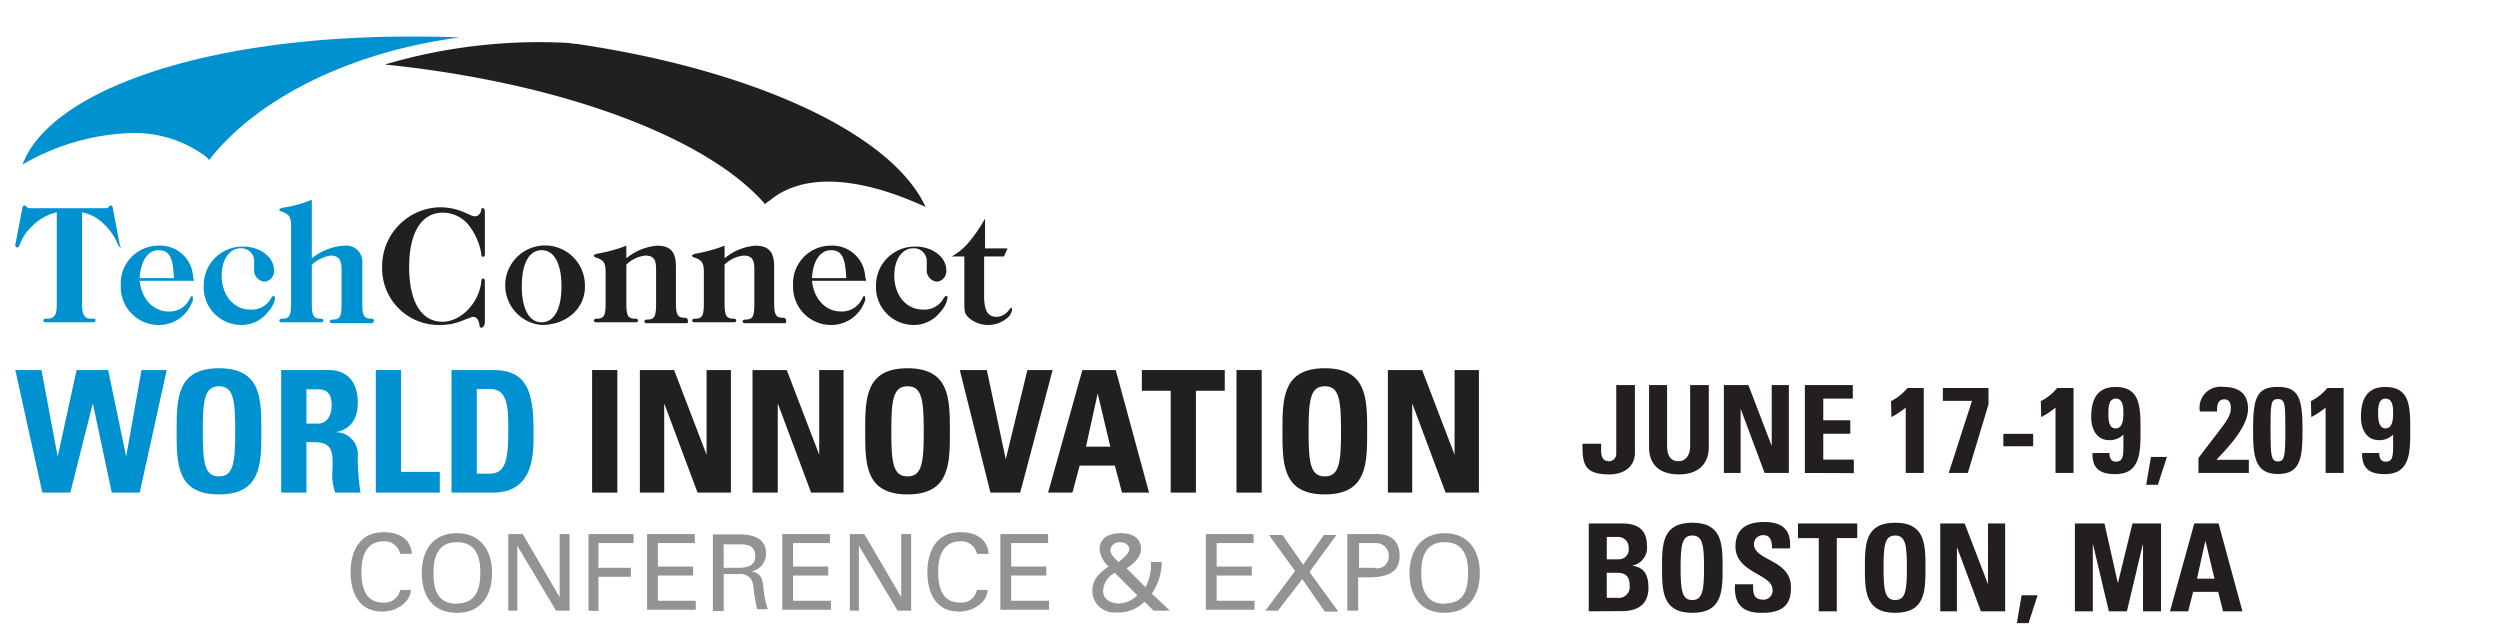 <svg id="Layer_1" data-name="Layer 1" xmlns="http://www.w3.org/2000/svg" viewBox="0 0 277.4 70.6"><defs><style>.cls-1{fill:#fff;}.cls-2{fill:#0092d0;}.cls-3{fill:#221f1f;}.cls-4{fill:#919395;}.cls-5{fill:#231f20;}</style></defs><title>TCW19_hdr</title><rect class="cls-1" width="277.4" height="70.6"/><path class="cls-2" d="M13.4,27.46q-.15,0-.3-.3a6.72,6.72,0,0,0-1.9-2.6,4.58,4.58,0,0,0-2.1-1v10.3q0,1.5.9,1.5h.4c.2,0,.2.1.2.2a.22.22,0,0,1-.2.2H5.1c-.2,0-.3-.1-.3-.2a.22.22,0,0,1,.2-.2h.4c.7-.1.9-.5.9-1.5V23.56a5.6,5.6,0,0,0-2.8,1.6,4.93,4.93,0,0,0-1.3,2q-.15.3-.3.3a.22.22,0,0,1-.2-.2v-.1L2.5,23a.22.22,0,0,1,.2-.2c.1,0,.1,0,.2.1a.52.52,0,0,0,.4.2h8.4c.2,0,.3,0,.4-.2a.31.31,0,0,1,.2-.1.22.22,0,0,1,.2.2l.8,4.2v.1C13.5,27.46,13.5,27.46,13.4,27.46Z"/><path class="cls-2" d="M21.5,31.16h-6c.2,2,1.5,3.4,3.2,3.4a2.47,2.47,0,0,0,2.4-1.5c.1-.2.1-.2.2-.2s.1.1.1.2v.3l-.1.2a3.92,3.92,0,0,1-3.7,2.5,4.21,4.21,0,0,1-4.2-4.22q0-.09,0-.18a4.19,4.19,0,0,1,4-4.4h.13a3.65,3.65,0,0,1,3.89,3.39s0,.07,0,.11A.76.76,0,0,1,21.5,31.16Zm-3.9-3.4c-1.2,0-2,1.2-2.1,3.1h3.8C19.2,28.56,18.8,27.76,17.6,27.76Z"/><path class="cls-2" d="M30.5,33.26a3.22,3.22,0,0,1-.8,1.4,3.7,3.7,0,0,1-2.9,1.4,4.18,4.18,0,0,1-4.2-4.16s0-.09,0-.14a4.31,4.31,0,0,1,4.22-4.4H27c1.9,0,3.4,1.2,3.4,2.6a1.17,1.17,0,0,1-1,1.29H29.3a1.27,1.27,0,0,1-1.1-1.4v-.8a1.42,1.42,0,0,0-1.34-1.5H26.7c-1.2,0-2.1,1.2-2.1,3,0,2.2,1.3,3.8,3.2,3.8a2.42,2.42,0,0,0,2.3-1.3l.1-.1c0-.1.1-.1.2-.1s.1.1.1.2Z"/><path class="cls-2" d="M41.3,35.86H36.8a.22.22,0,0,1-.2-.2c0-.1.1-.2.3-.2.8,0,1-.3,1-1.7v-3.9c0-1.1-.4-1.5-1.2-1.5a4,4,0,0,0-2.1,1v4.3c0,1.4.2,1.7,1,1.7.2,0,.3.1.3.2a.22.22,0,0,1-.2.2H31.2a.22.22,0,0,1-.2-.2c0-.1.1-.2.3-.2.8,0,1-.3,1-1.7v-8.5c0-1.1-.2-1.4-1.1-1.7a.22.22,0,0,1-.2-.2c0-.1.1-.1.3-.2a13.53,13.53,0,0,0,3.3-.9v6.5a6.31,6.31,0,0,1,3.6-1.4,1.8,1.8,0,0,1,2,2v4.4c0,1.4.2,1.7,1,1.7.2,0,.3.1.3.2S41.4,35.86,41.3,35.86Z"/><path class="cls-3" d="M53.4,36.36c-.1,0-.2-.1-.2-.3-.1-.6-.3-.9-.7-.9-.2,0-.3.1-.9.3a6.71,6.71,0,0,1-2.8.6,6.28,6.28,0,0,1-6.4-6.15q0-.17,0-.35A6.55,6.55,0,0,1,48.8,23a6.71,6.71,0,0,1,2.8.6c.7.3.8.4,1.1.4s.6-.2.7-.7c0-.2.1-.2.2-.2s.2.1.2.4v4.7c0,.2-.1.3-.2.3s-.2-.1-.2-.3v-.1a7.24,7.24,0,0,0-1.3-3,3.69,3.69,0,0,0-3-1.5c-2.3,0-3.7,2.2-3.7,6s1.3,6.1,3.7,6.1c2,0,4-2,4.3-4.4,0-.3.1-.4.2-.4s.2.1.2.3v4.7C53.7,36.16,53.6,36.36,53.4,36.36Z"/><path class="cls-3" d="M60.1,36.06a4.42,4.42,0,1,1,4.8-4.4C65,34.16,62.9,36.06,60.1,36.06Zm0-8.3c-1.4,0-2.2,1.5-2.2,4s.8,4,2.2,4,2.2-1.5,2.2-4S61.5,27.76,60.1,27.76Z"/><path class="cls-3" d="M76.2,35.86H71.7a.22.22,0,0,1-.2-.2c0-.1.1-.2.3-.2.8,0,1-.3,1-1.7v-3.9c0-1.1-.3-1.5-1.2-1.5a3.56,3.56,0,0,0-2.1,1v4.3c0,1.4.2,1.7,1,1.7.2,0,.3.1.3.2a.22.22,0,0,1-.2.2H66.1a.22.22,0,0,1-.2-.2c0-.1.1-.2.3-.2.8,0,1-.3,1-1.7v-3.4c0-1.1-.2-1.4-1.1-1.7a.22.22,0,0,1-.2-.2c0-.1.1-.1.3-.2a16.46,16.46,0,0,0,3.3-.9v1.4a6.1,6.1,0,0,1,3.4-1.4c1.5,0,2.1.7,2.1,2.3v4c0,1.4.2,1.7,1,1.7.2,0,.3.1.3.2C76.4,35.76,76.3,35.86,76.2,35.86Z"/><path class="cls-3" d="M87.1,35.86H82.6a.22.22,0,0,1-.2-.2c0-.1.1-.2.3-.2.8,0,1-.3,1-1.7v-3.9c0-1.1-.3-1.5-1.2-1.5a3.56,3.56,0,0,0-2.1,1v4.3c0,1.4.2,1.7,1,1.7.2,0,.3.1.3.2a.22.22,0,0,1-.2.2H77a.22.22,0,0,1-.2-.2c0-.1.1-.2.3-.2.8,0,1-.3,1-1.7v-3.4c0-1.1-.2-1.4-1.1-1.7a.22.22,0,0,1-.2-.2c0-.1.1-.1.3-.2a16.46,16.46,0,0,0,3.3-.9v1.4a6.1,6.1,0,0,1,3.4-1.4c1.5,0,2.1.7,2.1,2.3v4c0,1.4.2,1.7,1,1.7.2,0,.3.1.3.2C87.3,35.76,87.2,35.86,87.1,35.86Z"/><path class="cls-3" d="M96.1,31.16h-6c.2,2,1.5,3.4,3.2,3.4a2.47,2.47,0,0,0,2.4-1.5c.1-.2.1-.2.2-.2s.1.1.1.2v.3l-.1.2a3.92,3.92,0,0,1-3.7,2.5A4.21,4.21,0,0,1,88,31.84q0-.09,0-.18a4.19,4.19,0,0,1,4-4.4h.13A3.65,3.65,0,0,1,96,30.65s0,.07,0,.11A.76.76,0,0,1,96.1,31.16Zm-3.9-3.4c-1.2,0-2,1.2-2.1,3.1h3.8C93.8,28.56,93.4,27.76,92.2,27.76Z"/><path class="cls-3" d="M105.1,33.26a3.22,3.22,0,0,1-.8,1.4,3.7,3.7,0,0,1-2.9,1.4,4.18,4.18,0,0,1-4.2-4.16s0-.09,0-.14a4.31,4.31,0,0,1,4.22-4.4h.18c1.9,0,3.4,1.2,3.4,2.6a1.17,1.17,0,0,1-1,1.29h-.07a1.27,1.27,0,0,1-1.1-1.4v-.8a1.42,1.42,0,0,0-1.34-1.5h-.16c-1.2,0-2.1,1.2-2.1,3,0,2.2,1.3,3.8,3.2,3.8a2.42,2.42,0,0,0,2.3-1.3l.1-.1c0-.1.1-.1.2-.1s.1.1.1.2Z"/><path class="cls-3" d="M112,35.06a3.27,3.27,0,0,1-4.5.2c-.5-.5-.5-.6-.5-2.1v-4.7h-1.4a6.88,6.88,0,0,0,2-1.7,17.34,17.34,0,0,0,1.7-2.5v3.3h2.5l-.4.9h-2.2v4.4c0,1.6.4,2.3,1.4,2.3a1.71,1.71,0,0,0,1.3-.7c.2-.2.2-.3.3-.3s.1.1.1.2A1.74,1.74,0,0,1,112,35.06Z"/><path class="cls-2" d="M1.7,41.06H4.6l1.8,9.6h0l2.1-9.6H12l2,9.6h0l1.7-9.6h2.8l-3,13.6H12.4l-2.1-9.9h0l-2.5,9.9H4.7Z"/><path class="cls-2" d="M19.6,47.86c0-3.6,0-7,4.7-7s4.7,3.4,4.7,7,0,7-4.7,7S19.6,51.46,19.6,47.86Zm6.5,0c0-3.5-.2-5-1.8-5s-1.8,1.5-1.8,5,.2,5,1.8,5S26.1,51.36,26.1,47.86Z"/><path class="cls-2" d="M34,54.66H31.2V41.06h5.3c1.9,0,3.2,1.2,3.2,3.6,0,1.7-.7,3-2.5,3.3h0a2.45,2.45,0,0,1,2.5,2.7,24.15,24.15,0,0,0,.3,4H37.2a5.82,5.82,0,0,1-.3-2.6c0-1.6.2-3-2-3H34ZM34,47h1.3c1.1,0,1.5-1.1,1.5-2,0-1.3-.5-1.8-1.5-1.8H34Z"/><path class="cls-2" d="M41.7,54.66V41.06h2.8v11.3h4.3v2.3Z"/><path class="cls-2" d="M50.1,41.06h4.7c3.7,0,4.4,2.5,4.4,6.7,0,2.1.3,6.9-4.5,6.9H50.1Zm2.8,11.5h1.4c1.7,0,2.1-1.3,2.1-4.7,0-2.5,0-4.7-2-4.7H52.9Z"/><path class="cls-3" d="M65.7,54.66V41.06h2.8v13.6Z"/><path class="cls-3" d="M71,54.66V41.06h3.8l3.6,9.4h0v-9.4h2.7v13.6H77.4l-3.7-9.9h0v9.9Z"/><path class="cls-3" d="M83.5,54.66V41.06h3.8l3.6,9.4h0v-9.4h2.7v13.6H90l-3.7-9.9h0v9.9Z"/><path class="cls-3" d="M96,47.86c0-3.6,0-7,4.7-7s4.7,3.4,4.7,7,0,7-4.7,7S96,51.46,96,47.86Zm6.5,0c0-3.5-.2-5-1.8-5s-1.8,1.5-1.8,5,.2,5,1.8,5S102.5,51.36,102.5,47.86Z"/><path class="cls-3" d="M106.5,41.06h3l2.1,9.9h0l2.4-9.9h2.8l-3.6,13.6h-3.3Z"/><path class="cls-3" d="M116.3,54.66l3.8-13.6h3.7l3.7,13.6h-3l-.8-3h-3.9l-.8,3Zm5.5-11h0l-1.3,5.9h2.7Z"/><path class="cls-3" d="M135.9,41.06v2.3h-3.2v11.3h-2.8V43.36h-3.2v-2.3Z"/><path class="cls-3" d="M137.2,54.66V41.06H140v13.6Z"/><path class="cls-3" d="M142.3,47.86c0-3.6,0-7,4.7-7s4.7,3.4,4.7,7,0,7-4.7,7S142.3,51.46,142.3,47.86Zm6.5,0c0-3.5-.2-5-1.8-5s-1.8,1.5-1.8,5,.2,5,1.8,5S148.8,51.36,148.8,47.86Z"/><path class="cls-3" d="M154,54.66V41.06h3.8l3.6,9.4h0v-9.4h2.7v13.6h-3.7l-3.7-9.9h0v9.9Z"/><path class="cls-4" d="M44.4,61.46a1.75,1.75,0,0,0-1.8-1.4c-2.1,0-2.5,1.9-2.5,3.4,0,1.8.5,3.4,2.4,3.4a1.75,1.75,0,0,0,1.9-1.4h1.2c-.1,1.4-1.6,2.4-3.2,2.4-2.5,0-3.5-2-3.5-4.4,0-2.1.9-4.5,3.8-4.4,1.6,0,2.9.8,3,2.4Z"/><path class="cls-4" d="M50.7,59.16c2.6,0,3.9,1.9,3.9,4.4S53.4,68,50.7,68s-3.9-1.9-3.9-4.4S48,59.16,50.7,59.16Zm0,7.8c2.1,0,2.6-1.6,2.6-3.4s-.5-3.4-2.6-3.4-2.6,1.6-2.6,3.4S48.5,67,50.7,67Z"/><path class="cls-4" d="M63.2,59.26v8.5H61.7l-4.3-7.2h0v7.2h-1v-8.5H58l4.1,7h0v-7Z"/><path class="cls-4" d="M65.3,67.76v-8.5h5v1H66.4V63H70v1H66.4v3.8Z"/><path class="cls-4" d="M71.8,67.76v-8.5h5.3v1H73v2.6h3.9v1H73v2.8h4.2v1H71.8Z"/><path class="cls-4" d="M80.3,64v3.8H79.1V59.3h3c1.4,0,2.9.4,2.9,2.1a2,2,0,0,1-1.6,2h0c1,.2,1.2.8,1.3,1.7a10.08,10.08,0,0,0,.5,2.5H84c-.1-.5-.2-1.1-.3-1.6-.1-.8-.1-1.5-.5-1.9a1.57,1.57,0,0,0-1.3-.4H80.3Zm0-1h1.9c1.3-.1,1.6-.6,1.6-1.3s-.3-1.3-1.6-1.3H80.3Z"/><path class="cls-4" d="M86.8,67.76v-8.5h5.3v1H88v2.6h3.9v1H88v2.8h4.2v1H86.8Z"/><path class="cls-4" d="M101.1,59.26v8.5H99.6l-4.3-7.2h0v7.2h-1v-8.5h1.6l4.1,7h0v-7Z"/><path class="cls-4" d="M108.4,61.46a1.75,1.75,0,0,0-1.8-1.4c-2.1,0-2.5,1.9-2.5,3.4,0,1.8.5,3.4,2.4,3.4a1.75,1.75,0,0,0,1.9-1.4h1.2c-.1,1.4-1.6,2.4-3.2,2.4-2.5,0-3.5-2-3.5-4.4,0-2.1.9-4.5,3.8-4.4,1.6,0,2.9.8,3,2.4Z"/><path class="cls-4" d="M111,67.76v-8.5h5.3v1h-4.1v2.6h3.9v1h-3.9v2.8h4.2v1H111Z"/><path class="cls-4" d="M127,66.76a4.14,4.14,0,0,1-3.2,1.2,2.42,2.42,0,0,1-2.59-2.23q0-.08,0-.17c0-1.3.8-2,1.8-2.7a3,3,0,0,1-1-1.9c0-1.3,1.1-1.8,2.3-1.8s2.3.4,2.3,1.8c0,.8-.8,1.6-1.6,2.1l2.1,2.1a5.46,5.46,0,0,0,.6-2.8h1.2a6.3,6.3,0,0,1-1.1,3.5l2,1.9H128Zm-3.3-3.2a2.37,2.37,0,0,0-1.3,2c0,1,.9,1.4,1.8,1.4a3.08,3.08,0,0,0,2-.9Zm1.6-2.6c0-.6-.6-.8-1.1-.8a1,1,0,0,0-1,.9c0,.4.5.9.9,1.3.5-.36,1.2-1,1.2-1.36Z"/><path class="cls-4" d="M133.8,67.76v-8.5h5.3v1H135v2.6h3.9v1H135v2.8h4.2v1h-5.4Z"/><path class="cls-4" d="M141.8,67.76h-1.4l3.3-4.4-2.9-4h1.5l2.3,3.3,2.3-3.3h1.4l-3,4.1,3.2,4.4H147l-2.5-3.6Z"/><path class="cls-4" d="M149.6,59.26h2.8c1.6-.1,2.9.5,2.9,2.4s-1.4,2.3-3,2.4h-1.6v3.7h-1.2v-8.5Zm3,3.8a1.33,1.33,0,0,0,1.5-1.4,1.4,1.4,0,0,0-1.4-1.4h-1.9V63h1.8Z"/><path class="cls-4" d="M160.3,59.16c2.6,0,3.9,1.9,3.9,4.4S163,68,160.3,68s-3.9-1.9-3.9-4.4S157.7,59.16,160.3,59.16Zm0,7.8c2.2,0,2.6-1.6,2.6-3.4s-.5-3.4-2.6-3.4-2.6,1.6-2.6,3.4.5,3.44,2.6,3.44Z"/><path class="cls-2" d="M15.5,8.46c-7,2.5-11.6,6-13,9.8h0a25.51,25.51,0,0,1,12.1-3.5h0a13.25,13.25,0,0,1,7.8,2.3h0a2.7,2.7,0,0,1,.8.7h0c5.2-6.7,15.5-12,27.8-13.6h0c-1.9-.1-3.8-.1-5.6-.1h0C33.7,4.06,23.2,5.66,15.5,8.46Z"/><path class="cls-3" d="M63.9,4.86c-.4,0-.7-.1-.9-.1a60.39,60.39,0,0,0-20.3,2.4c19.6,2,35.8,8.1,42.2,15.5a1.76,1.76,0,0,1,.5-.4c3.7-3.1,9.9-2.7,17.3.7C99,14.86,83.7,7.76,63.9,4.86Z"/><path class="cls-5" d="M181.41,42.73v7.48c0,1.7-1.38,2.43-2.82,2.43-2.85,0-3-1.19-3-3.4h2.08c0,.78-.18,1.94.89,1.94a.82.82,0,0,0,.78-.84V42.73Z"/><path class="cls-5" d="M189.61,42.73v6.91c0,1.46-.82,3-3.31,3-2.24,0-3.32-1.16-3.32-3V42.73h2v6.78c0,1.2.51,1.67,1.26,1.67s1.3-.59,1.3-1.67V42.73Z"/><path class="cls-5" d="M191.28,52.48V42.73H194l2.59,6.75h0V42.73h1.9v9.75h-2.69l-2.66-7.13h0v7.13Z"/><path class="cls-5" d="M200.27,52.48V42.73h5.32v1.5h-3.28v2.4h3v1.5h-3V51h3.39v1.5Z"/><path class="cls-5" d="M209.83,44.51a5.76,5.76,0,0,0,1.82-1.46h1.81v9.43h-2V45.23a9.62,9.62,0,0,1-1.59,1.05Z"/><path class="cls-5" d="M220.65,44.85l-2.3,7.63h-2.12l2.58-8h-3.23V43.05h5.06Z"/><path class="cls-5" d="M225.6,48.14v1.38h-3.31V48.14Z"/><path class="cls-5" d="M226.45,44.51a5.76,5.76,0,0,0,1.82-1.46h1.81v9.43h-2V45.23a9.62,9.62,0,0,1-1.59,1.05Z"/><path class="cls-5" d="M234.07,50.26a1.3,1.3,0,0,0,.13.66.62.62,0,0,0,.57.3c.95,0,.84-.77.84-3a2.11,2.11,0,0,1-1.57.62c-1.45,0-2-1.3-2-2.55,0-1.85.57-3.35,2.69-3.35,2.79,0,2.78,2.23,2.78,4.88,0,2.32,0,4.79-2.79,4.79-1.63,0-2.58-.55-2.54-2.34Zm.69-2.73c.81,0,.85-1.09.85-1.67s0-1.63-.84-1.63-.82,1.09-.82,1.67S233.95,47.54,234.75,47.54Z"/><path class="cls-5" d="M238.67,50.7h1.77l-1,3.09h-1.3Z"/><path class="cls-5" d="M243.94,52.48V50.82c3-4,3.59-4.42,3.59-5.59,0-.47-.18-.92-.71-.92-.78,0-.82.74-.82,1.35h-1.9a2.32,2.32,0,0,1,2.59-2.73c1.63,0,2.75.66,2.75,2.43,0,2.12-2.47,4.52-3.5,5.66h3.59v1.46Z"/><path class="cls-5" d="M255.49,47.74c0,3-.19,4.86-2.73,4.86S250,50.7,250,47.74c0-3.61.4-4.81,2.73-4.81S255.49,44.13,255.49,47.74Zm-3.55,0c0,2.85.07,3.46.82,3.46s.82-.61.82-3.46,0-3.46-.82-3.46S251.94,44.86,251.94,47.77Z"/><path class="cls-5" d="M256.42,44.51a5.77,5.77,0,0,0,1.82-1.46h1.81v9.43h-2V45.23a9.62,9.62,0,0,1-1.59,1.05Z"/><path class="cls-5" d="M264,50.26a1.29,1.29,0,0,0,.13.66.62.62,0,0,0,.57.3c.95,0,.84-.77.84-3a2.12,2.12,0,0,1-1.57.62c-1.45,0-2-1.3-2-2.55,0-1.85.57-3.35,2.69-3.35,2.8,0,2.78,2.23,2.78,4.88,0,2.32,0,4.79-2.8,4.79-1.63,0-2.58-.55-2.54-2.34Zm.69-2.73c.81,0,.85-1.09.85-1.67s0-1.63-.84-1.63-.82,1.09-.82,1.67S263.92,47.54,264.73,47.54Z"/><path class="cls-5" d="M176.29,67.83V58.08h3.62c1.55,0,2.84.45,2.84,2.53a2,2,0,0,1-1.66,2.15v0c1.44.2,1.82,1.13,1.82,2.47,0,2.47-2.15,2.58-3,2.58Zm2-5.77h1.36a1.09,1.09,0,0,0,1.07-1.24,1.17,1.17,0,0,0-1.17-1.24h-1.26Zm0,4.27h1.13a1.21,1.21,0,0,0,1.4-1.38c0-.86-.32-1.39-1.35-1.39h-1.19Z"/><path class="cls-5" d="M184.42,63c0-2.58,0-5,3.36-5s3.36,2.46,3.36,5,0,5-3.36,5S184.42,65.51,184.42,63Zm4.66,0c0-2.5-.15-3.58-1.3-3.58s-1.3,1.08-1.3,3.58.15,3.58,1.3,3.58S189.08,65.46,189.08,63Z"/><path class="cls-5" d="M195.41,68c-2.53,0-3-1.49-2.89-3.17h2c0,.93,0,1.71,1.16,1.71a1,1,0,0,0,1-1.11c0-1.75-4.11-1.86-4.11-4.77,0-1.53.73-2.74,3.21-2.74,2,0,3,.89,2.84,2.93h-2c0-.73-.12-1.47-.95-1.47a1,1,0,0,0-1.05,1c0,1.85,4.1,1.69,4.1,4.75C198.81,67.7,197,68,195.41,68Z"/><path class="cls-5" d="M206.08,58.08v1.62h-2.27v8.13h-2V59.71H199.5V58.08Z"/><path class="cls-5" d="M206.93,63c0-2.58,0-5,3.36-5s3.36,2.46,3.36,5,0,5-3.36,5S206.93,65.51,206.93,63Zm4.66,0c0-2.5-.15-3.58-1.3-3.58S209,60.46,209,63s.15,3.58,1.3,3.58S211.59,65.46,211.59,63Z"/><path class="cls-5" d="M215.29,67.83V58.08H218l2.59,6.75h0V58.08h1.9v9.75h-2.69l-2.66-7.13h0v7.13Z"/><path class="cls-5" d="M224.32,66.05h1.77l-1,3.09h-1.3Z"/><path class="cls-5" d="M230.23,67.83V58.08h3.28L235,64.71h0l1.62-6.63h3.17v9.75h-2V60.31h0L236,67.83H234l-1.78-7.52h0v7.52Z"/><path class="cls-5" d="M240.78,67.83l2.7-9.75h2.69l2.65,9.75h-2.15l-.54-2.16h-2.78l-.55,2.16ZM244.71,60h0l-.93,4.21h1.94Z"/></svg>